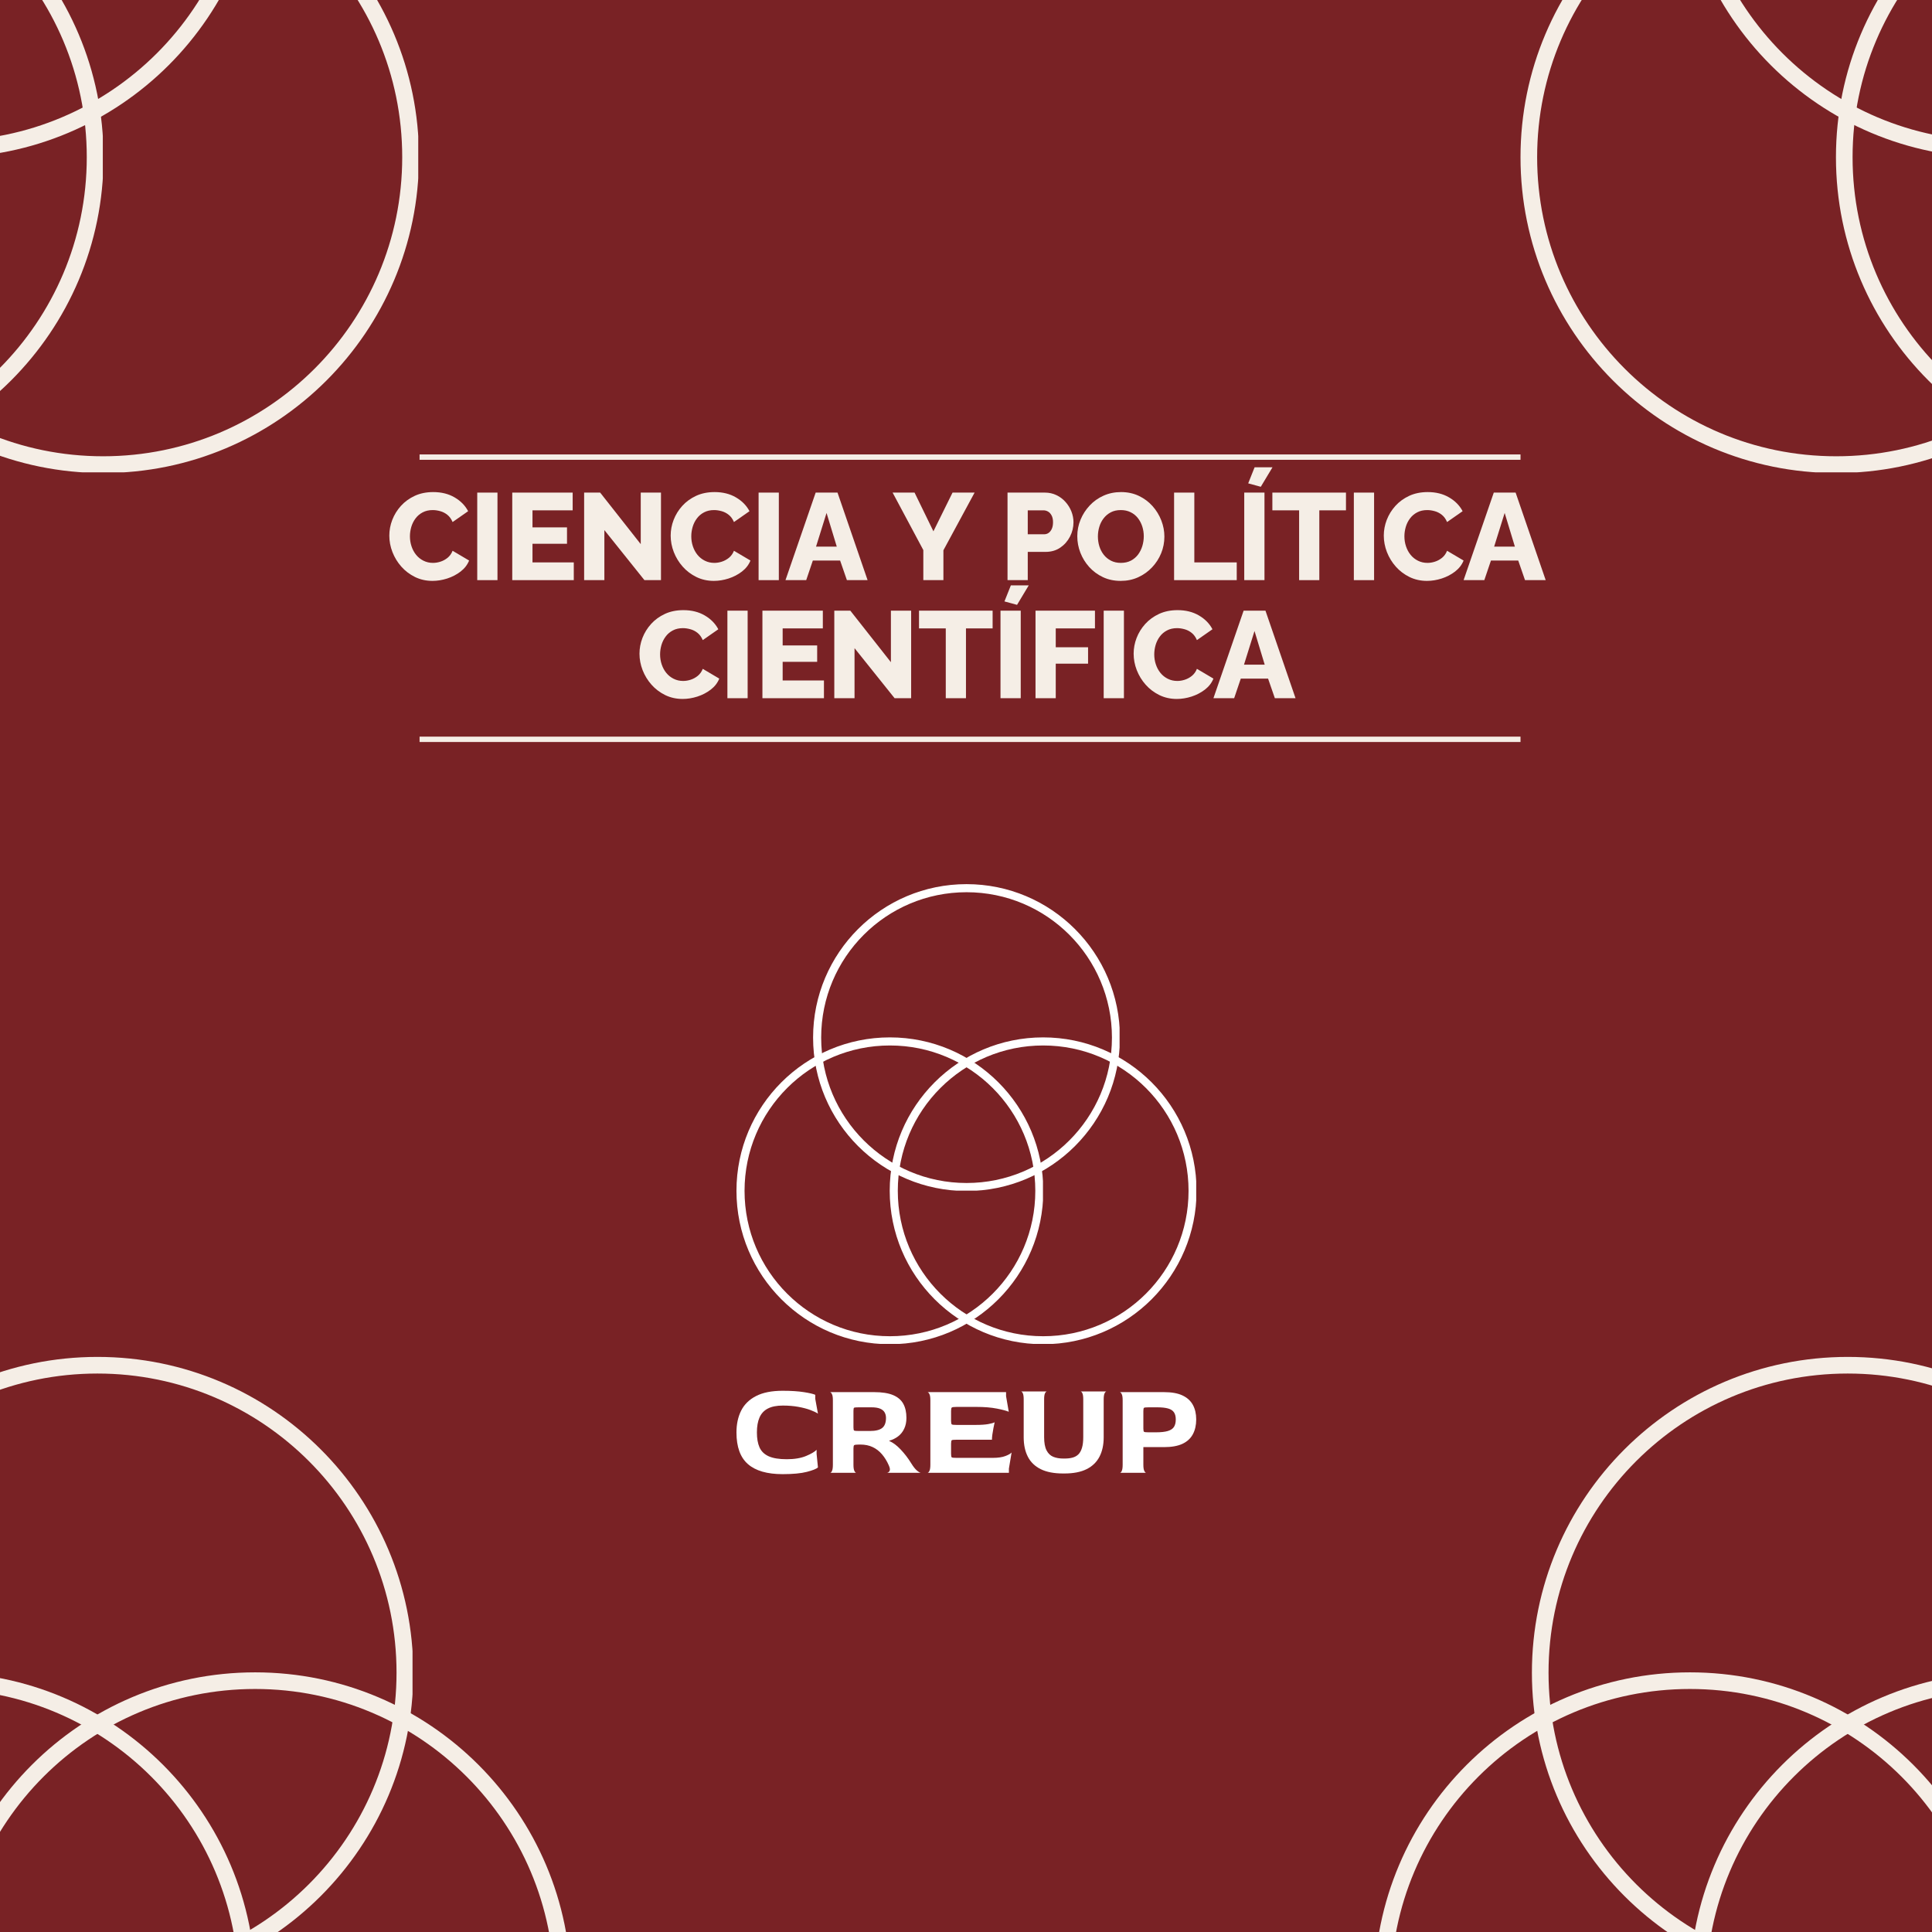 <svg xmlns="http://www.w3.org/2000/svg" xmlns:xlink="http://www.w3.org/1999/xlink" width="1080" zoomAndPan="magnify" viewBox="0 0 810 810" height="1080" preserveAspectRatio="xMidYMid meet" version="1.0"><defs><g/><clipPath id="c5b567bffd"><path d="M 340.891 370.68 L 469.391 370.68 L 469.391 499.18 L 340.891 499.18 Z M 340.891 370.68 " clip-rule="nonzero"/></clipPath><clipPath id="9fff0d5b9e"><path d="M 405.219 370.68 C 369.691 370.68 340.891 399.48 340.891 435.008 C 340.891 470.531 369.691 499.332 405.219 499.332 C 440.738 499.332 469.539 470.531 469.539 435.008 C 469.539 399.48 440.738 370.68 405.219 370.68 Z M 405.219 370.68 " clip-rule="nonzero"/></clipPath><clipPath id="c69a69e6f1"><path d="M 308.766 434.93 L 437.266 434.93 L 437.266 563.43 L 308.766 563.43 Z M 308.766 434.93 " clip-rule="nonzero"/></clipPath><clipPath id="25fd5a5a8d"><path d="M 373.086 434.93 C 337.562 434.93 308.766 463.727 308.766 499.254 C 308.766 534.781 337.562 563.578 373.086 563.578 C 408.609 563.578 437.41 534.781 437.41 499.254 C 437.41 463.727 408.609 434.93 373.086 434.93 Z M 373.086 434.93 " clip-rule="nonzero"/></clipPath><clipPath id="c460b2ab4c"><path d="M 373.016 434.93 L 501.516 434.93 L 501.516 563.43 L 373.016 563.43 Z M 373.016 434.93 " clip-rule="nonzero"/></clipPath><clipPath id="cb5e289cd7"><path d="M 437.336 434.93 C 401.816 434.93 373.016 463.727 373.016 499.254 C 373.016 534.781 401.816 563.578 437.336 563.578 C 472.863 563.578 501.66 534.781 501.66 499.254 C 501.66 463.727 472.863 434.93 437.336 434.93 Z M 437.336 434.93 " clip-rule="nonzero"/></clipPath><clipPath id="85d8d8f5da"><path d="M 642.258 568.891 L 810 568.891 L 810 810 L 642.258 810 Z M 642.258 568.891 " clip-rule="nonzero"/></clipPath><clipPath id="6b614aebab"><path d="M 774.672 568.891 C 701.543 568.891 642.258 628.172 642.258 701.301 C 642.258 774.414 701.543 833.699 774.672 833.699 C 847.785 833.699 907.07 774.414 907.07 701.301 C 907.07 628.172 847.785 568.891 774.672 568.891 Z M 774.672 568.891 " clip-rule="nonzero"/></clipPath><clipPath id="fd4b32ce88"><path d="M 576.133 701.141 L 810 701.141 L 810 810 L 576.133 810 Z M 576.133 701.141 " clip-rule="nonzero"/></clipPath><clipPath id="5b95e4c4f8"><path d="M 708.535 701.141 C 635.41 701.141 576.133 760.414 576.133 833.539 C 576.133 906.664 635.41 965.941 708.535 965.941 C 781.648 965.941 840.938 906.664 840.938 833.539 C 840.938 760.414 781.648 701.141 708.535 701.141 Z M 708.535 701.141 " clip-rule="nonzero"/></clipPath><clipPath id="d9ef585032"><path d="M 708.383 701.141 L 810 701.141 L 810 810 L 708.383 810 Z M 708.383 701.141 " clip-rule="nonzero"/></clipPath><clipPath id="21e73a1d18"><path d="M 840.785 701.141 C 767.668 701.141 708.383 760.414 708.383 833.539 C 708.383 906.664 767.668 965.941 840.785 965.941 C 913.906 965.941 973.184 906.664 973.184 833.539 C 973.184 760.414 913.906 701.141 840.785 701.141 Z M 840.785 701.141 " clip-rule="nonzero"/></clipPath><clipPath id="4013b9d002"><path d="M 0 568.891 L 172.957 568.891 L 172.957 810 L 0 810 Z M 0 568.891 " clip-rule="nonzero"/></clipPath><clipPath id="a7d9a20c51"><path d="M 40.867 568.891 C -32.258 568.891 -91.543 628.172 -91.543 701.301 C -91.543 774.414 -32.258 833.699 40.867 833.699 C 113.984 833.699 173.27 774.414 173.27 701.301 C 173.27 628.172 113.984 568.891 40.867 568.891 Z M 40.867 568.891 " clip-rule="nonzero"/></clipPath><clipPath id="2ac5b05672"><path d="M 0 701.141 L 106.832 701.141 L 106.832 810 L 0 810 Z M 0 701.141 " clip-rule="nonzero"/></clipPath><clipPath id="6946a2fc47"><path d="M -25.27 701.141 C -98.391 701.141 -157.668 760.414 -157.668 833.539 C -157.668 906.664 -98.391 965.941 -25.27 965.941 C 47.848 965.941 107.137 906.664 107.137 833.539 C 107.137 760.414 47.848 701.141 -25.27 701.141 Z M -25.27 701.141 " clip-rule="nonzero"/></clipPath><clipPath id="8de5ebf09a"><path d="M 0 701.141 L 239.082 701.141 L 239.082 810 L 0 810 Z M 0 701.141 " clip-rule="nonzero"/></clipPath><clipPath id="8c7d12ce2e"><path d="M 106.98 701.141 C 33.867 701.141 -25.418 760.414 -25.418 833.539 C -25.418 906.664 33.867 965.941 106.98 965.941 C 180.105 965.941 239.383 906.664 239.383 833.539 C 239.383 760.414 180.105 701.141 106.98 701.141 Z M 106.98 701.141 " clip-rule="nonzero"/></clipPath><clipPath id="b39fc79131"><path d="M 703.605 0 L 810 0 L 810 65.77 L 703.605 65.77 Z M 703.605 0 " clip-rule="nonzero"/></clipPath><clipPath id="e0cf420fb7"><path d="M 836.016 -198.73 C 762.887 -198.73 703.605 -139.449 703.605 -66.32 C 703.605 6.797 762.887 66.078 836.016 66.078 C 909.133 66.078 968.414 6.797 968.414 -66.32 C 968.414 -139.449 909.133 -198.73 836.016 -198.73 Z M 836.016 -198.73 " clip-rule="nonzero"/></clipPath><clipPath id="f894374828"><path d="M 637.48 0 L 810 0 L 810 198.02 L 637.48 198.02 Z M 637.48 0 " clip-rule="nonzero"/></clipPath><clipPath id="946d1a1784"><path d="M 769.879 -66.48 C 696.754 -66.48 637.48 -7.207 637.48 65.918 C 637.48 139.047 696.754 198.32 769.879 198.32 C 842.996 198.32 902.281 139.047 902.281 65.918 C 902.281 -7.207 842.996 -66.48 769.879 -66.48 Z M 769.879 -66.48 " clip-rule="nonzero"/></clipPath><clipPath id="c41d7f39f4"><path d="M 769.73 0 L 810 0 L 810 198.02 L 769.73 198.02 Z M 769.73 0 " clip-rule="nonzero"/></clipPath><clipPath id="9a529cbb0a"><path d="M 902.129 -66.48 C 829.012 -66.48 769.73 -7.207 769.73 65.918 C 769.73 139.047 829.012 198.32 902.129 198.32 C 975.254 198.32 1034.527 139.047 1034.527 65.918 C 1034.527 -7.207 975.254 -66.48 902.129 -66.48 Z M 902.129 -66.48 " clip-rule="nonzero"/></clipPath><clipPath id="78727b06bc"><path d="M 0 0 L 109.227 0 L 109.227 65.77 L 0 65.77 Z M 0 0 " clip-rule="nonzero"/></clipPath><clipPath id="ee1ba40c5c"><path d="M -22.863 -198.73 C -95.988 -198.73 -155.273 -139.449 -155.273 -66.32 C -155.273 6.797 -95.988 66.078 -22.863 66.078 C 50.254 66.078 109.535 6.797 109.535 -66.32 C 109.535 -139.449 50.254 -198.73 -22.863 -198.73 Z M -22.863 -198.73 " clip-rule="nonzero"/></clipPath><clipPath id="b97437e815"><path d="M 0 0 L 43.102 0 L 43.102 198.02 L 0 198.02 Z M 0 0 " clip-rule="nonzero"/></clipPath><clipPath id="e5abba891e"><path d="M -89 -66.48 C -162.121 -66.48 -221.398 -7.207 -221.398 65.918 C -221.398 139.047 -162.121 198.32 -89 198.32 C -15.883 198.32 43.406 139.047 43.406 65.918 C 43.406 -7.207 -15.883 -66.48 -89 -66.48 Z M -89 -66.48 " clip-rule="nonzero"/></clipPath><clipPath id="ef27f2e1c3"><path d="M 0 0 L 175.352 0 L 175.352 198.02 L 0 198.02 Z M 0 0 " clip-rule="nonzero"/></clipPath><clipPath id="533372cc2b"><path d="M 43.25 -66.48 C -29.863 -66.48 -89.148 -7.207 -89.148 65.918 C -89.148 139.047 -29.863 198.32 43.25 198.32 C 116.375 198.32 175.652 139.047 175.652 65.918 C 175.652 -7.207 116.375 -66.48 43.25 -66.48 Z M 43.25 -66.48 " clip-rule="nonzero"/></clipPath></defs><rect x="-81" width="972" fill="#ffffff" y="-81" height="972" fill-opacity="1"/><rect x="-81" width="972" fill="#792225" y="-81" height="972" fill-opacity="1"/><g clip-path="url(#c5b567bffd)"><g clip-path="url(#9fff0d5b9e)"><path stroke-linecap="butt" transform="matrix(1.045, 0, 0, 1.045, 340.892, 370.683)" fill="none" stroke-linejoin="miter" d="M 61.574 -0.004 C 27.567 -0.004 -0.001 27.565 -0.001 61.568 C -0.001 95.575 27.567 123.143 61.574 123.143 C 95.574 123.143 123.142 95.575 123.142 61.568 C 123.142 27.565 95.574 -0.004 61.574 -0.004 Z M 61.574 -0.004 " stroke="#ffffff" stroke-width="6.487" stroke-opacity="1" stroke-miterlimit="4"/></g></g><g clip-path="url(#c69a69e6f1)"><g clip-path="url(#25fd5a5a8d)"><path stroke-linecap="butt" transform="matrix(1.045, 0, 0, 1.045, 308.763, 434.931)" fill="none" stroke-linejoin="miter" d="M 61.571 -0.002 C 27.564 -0.002 0.003 27.563 0.003 61.57 C 0.003 95.573 27.564 123.138 61.571 123.138 C 95.574 123.138 123.142 95.573 123.142 61.57 C 123.142 27.563 95.574 -0.002 61.571 -0.002 Z M 61.571 -0.002 " stroke="#ffffff" stroke-width="6.487" stroke-opacity="1" stroke-miterlimit="4"/></g></g><g clip-path="url(#c460b2ab4c)"><g clip-path="url(#cb5e289cd7)"><path stroke-linecap="butt" transform="matrix(1.045, 0, 0, 1.045, 373.016, 434.931)" fill="none" stroke-linejoin="miter" d="M 61.567 -0.002 C 27.567 -0.002 -0.001 27.563 -0.001 61.57 C -0.001 95.573 27.567 123.138 61.567 123.138 C 95.574 123.138 123.138 95.573 123.138 61.57 C 123.138 27.563 95.574 -0.002 61.567 -0.002 Z M 61.567 -0.002 " stroke="#ffffff" stroke-width="6.487" stroke-opacity="1" stroke-miterlimit="4"/></g></g><path fill="#ffffff" d="M 328.102 618.043 C 321.637 618.043 316.801 616.645 313.586 613.848 C 310.371 611.047 308.766 606.621 308.766 600.566 C 308.766 597.07 309.422 594.02 310.734 591.41 C 312.051 588.797 314.141 586.754 316.996 585.289 C 319.855 583.824 323.555 583.09 328.102 583.09 C 331.676 583.09 334.645 583.281 337.012 583.656 C 339.379 584.031 340.977 584.402 341.801 584.777 L 341.801 586.473 L 342.93 592.676 C 342.215 592.184 341.152 591.68 339.742 591.152 C 338.332 590.625 336.652 590.184 334.699 589.828 C 332.746 589.473 330.582 589.289 328.215 589.289 C 325.621 589.289 323.527 589.707 321.93 590.535 C 320.332 591.359 319.168 592.605 318.434 594.281 C 317.699 595.953 317.336 598.051 317.336 600.566 C 317.336 603.086 317.699 605.172 318.434 606.828 C 319.168 608.477 320.445 609.719 322.266 610.547 C 324.09 611.371 326.617 611.785 329.852 611.785 C 333.082 611.785 335.777 611.332 337.938 610.434 C 340.102 609.531 341.574 608.668 342.363 607.836 L 342.363 609.531 L 342.93 615.227 C 342.293 615.828 340.742 616.445 338.277 617.086 C 335.812 617.723 332.422 618.043 328.102 618.043 Z M 328.102 618.043 " fill-opacity="1" fill-rule="nonzero"/><path fill="#ffffff" d="M 348.062 617.477 C 348.324 617.477 348.574 617.215 348.82 616.691 C 349.062 616.164 349.188 615.301 349.188 614.098 L 349.188 587.039 C 349.188 585.832 349.055 584.977 348.789 584.469 C 348.531 583.965 348.266 583.691 348.004 583.656 L 366.496 583.656 C 369.801 583.656 372.441 584.07 374.418 584.895 C 376.387 585.719 377.816 586.93 378.699 588.531 C 379.582 590.129 380.023 592.109 380.023 594.477 C 380.023 596.168 379.715 597.672 379.094 598.988 C 378.477 600.301 377.621 601.371 376.527 602.203 C 375.438 603.027 374.219 603.629 372.867 604.004 L 372.867 604.172 C 374.371 604.777 375.949 605.953 377.602 607.703 C 379.254 609.445 380.742 611.391 382.055 613.531 C 382.918 614.922 383.707 615.918 384.422 616.523 C 385.137 617.125 385.684 617.441 386.055 617.477 L 371.852 617.477 C 372.301 617.441 372.668 617.191 372.949 616.719 C 373.23 616.25 373.129 615.469 372.641 614.379 C 371.852 612.574 370.891 611.012 369.762 609.699 C 368.637 608.387 367.332 607.383 365.848 606.688 C 364.363 605.988 362.664 605.637 360.746 605.637 L 360.129 605.637 C 358.961 605.637 358.281 605.734 358.094 605.922 C 357.906 606.109 357.816 606.582 357.816 607.332 L 357.816 614.098 C 357.816 615.301 357.945 616.164 358.203 616.691 C 358.469 617.215 358.734 617.477 358.996 617.477 Z M 360.129 599.949 L 364.746 599.949 C 367.113 599.949 368.824 599.523 369.875 598.676 C 370.93 597.832 371.457 596.43 371.457 594.477 C 371.457 593.609 371.27 592.84 370.891 592.168 C 370.516 591.492 369.887 590.965 369.004 590.59 C 368.121 590.211 366.891 590.023 365.309 590.023 L 360.129 590.023 C 358.961 590.023 358.281 590.082 358.094 590.191 C 357.906 590.305 357.816 590.738 357.816 591.488 L 357.816 598.422 C 357.816 599.176 357.906 599.621 358.094 599.754 C 358.281 599.883 358.961 599.949 360.129 599.949 Z M 360.129 599.949 " fill-opacity="1" fill-rule="nonzero"/><path fill="#ffffff" d="M 388.875 617.477 C 389.141 617.477 389.402 617.215 389.664 616.691 C 389.926 616.164 390.059 615.301 390.059 614.098 L 390.059 587.039 C 390.059 585.832 389.926 584.977 389.664 584.469 C 389.402 583.965 389.141 583.691 388.875 583.656 L 421.797 583.656 L 421.797 585.344 L 422.926 591.887 C 421.988 591.473 420.332 591.027 417.965 590.562 C 415.598 590.094 412.742 589.855 409.398 589.855 L 401.055 589.855 C 399.926 589.855 399.258 589.941 399.051 590.109 C 398.844 590.277 398.742 590.754 398.742 591.543 L 398.742 595.719 C 398.742 596.547 398.844 597.031 399.051 597.184 C 399.258 597.336 399.91 597.406 401 597.406 L 409.117 597.406 C 411.293 597.406 413.051 597.285 414.387 597.043 C 415.723 596.797 416.598 596.547 417.008 596.285 C 416.855 597 416.688 597.824 416.5 598.766 C 416.312 599.703 416.16 600.602 416.047 601.469 C 415.934 602.336 415.879 603.047 415.879 603.613 L 401 603.613 C 399.91 603.613 399.258 603.68 399.051 603.809 C 398.844 603.938 398.742 604.438 398.742 605.301 L 398.742 609.473 C 398.742 610.336 398.832 610.844 399.023 610.996 C 399.211 611.145 399.871 611.219 401 611.219 L 416.215 611.219 C 418.398 611.219 420.156 610.965 421.488 610.457 C 422.824 609.953 423.699 609.453 424.113 608.965 L 422.988 615.73 L 422.988 617.477 Z M 388.875 617.477 " fill-opacity="1" fill-rule="nonzero"/><path fill="#ffffff" d="M 445.703 617.762 C 441.91 617.762 438.789 617.164 436.348 615.961 C 433.906 614.754 432.102 613.016 430.934 610.742 C 429.77 608.469 429.188 605.754 429.188 602.598 L 429.188 586.695 C 429.188 585.496 429.062 584.641 428.82 584.133 C 428.574 583.629 428.32 583.375 428.059 583.375 L 438.883 583.375 C 438.617 583.41 438.363 583.672 438.117 584.16 C 437.875 584.652 437.754 585.496 437.754 586.695 L 437.754 602.484 C 437.754 604.887 438.09 606.746 438.77 608.066 C 439.445 609.379 440.383 610.281 441.586 610.77 C 442.793 611.258 444.184 611.5 445.762 611.5 L 446.383 611.5 C 447.621 611.5 448.719 611.371 449.676 611.109 C 450.637 610.848 451.445 610.398 452.105 609.758 C 452.762 609.117 453.266 608.207 453.621 607.023 C 453.98 605.84 454.16 604.328 454.16 602.484 L 454.16 586.695 C 454.16 585.496 454.035 584.641 453.793 584.133 C 453.547 583.629 453.297 583.375 453.031 583.375 L 463.855 583.375 C 463.594 583.41 463.336 583.684 463.09 584.188 C 462.848 584.695 462.727 585.551 462.727 586.758 L 462.727 602.598 C 462.727 605.754 462.137 608.469 460.953 610.742 C 459.77 613.016 457.965 614.754 455.539 615.961 C 453.117 617.164 450.027 617.762 446.266 617.762 Z M 445.703 617.762 " fill-opacity="1" fill-rule="nonzero"/><path fill="#ffffff" d="M 469.555 617.477 C 469.816 617.477 470.066 617.215 470.309 616.691 C 470.555 616.164 470.68 615.301 470.68 614.098 L 470.68 587.039 C 470.68 585.832 470.547 584.977 470.281 584.469 C 470.023 583.965 469.758 583.691 469.496 583.656 L 487.984 583.656 C 491.18 583.656 493.766 584.113 495.738 585.035 C 497.711 585.957 499.164 587.27 500.102 588.98 C 501.043 590.691 501.516 592.73 501.516 595.102 C 501.516 597.504 501.043 599.578 500.102 601.328 C 499.164 603.074 497.711 604.41 495.738 605.336 C 493.766 606.254 491.18 606.711 487.984 606.711 L 479.359 606.711 L 479.359 614.098 C 479.359 615.301 479.488 616.164 479.754 616.691 C 480.02 617.215 480.281 617.477 480.543 617.477 Z M 481.672 600.508 L 484.488 600.508 C 486.707 600.508 488.426 600.32 489.648 599.949 C 490.871 599.57 491.727 598.988 492.215 598.199 C 492.703 597.41 492.949 596.379 492.949 595.102 C 492.949 593.859 492.695 592.863 492.188 592.113 C 491.68 591.363 490.855 590.828 489.707 590.508 C 488.559 590.184 487.008 590.023 485.055 590.023 L 481.672 590.023 C 480.508 590.023 479.828 590.094 479.641 590.223 C 479.453 590.355 479.359 590.793 479.359 591.543 L 479.359 598.934 C 479.359 599.684 479.453 600.133 479.641 600.285 C 479.828 600.434 480.508 600.508 481.672 600.508 Z M 481.672 600.508 " fill-opacity="1" fill-rule="nonzero"/><g fill="#f5eee6" fill-opacity="1"><g transform="translate(161.833, 243.227)"><g><path d="M 1.391 -18.672 C 1.391 -20.91 1.801 -23.102 2.625 -25.25 C 3.457 -27.406 4.664 -29.363 6.25 -31.125 C 7.844 -32.883 9.773 -34.289 12.047 -35.344 C 14.316 -36.395 16.898 -36.922 19.797 -36.922 C 23.242 -36.922 26.234 -36.176 28.766 -34.688 C 31.305 -33.207 33.195 -31.281 34.438 -28.906 L 27.922 -24.359 C 27.367 -25.66 26.633 -26.672 25.719 -27.391 C 24.812 -28.117 23.812 -28.629 22.719 -28.922 C 21.633 -29.223 20.594 -29.375 19.594 -29.375 C 17.977 -29.375 16.566 -29.051 15.359 -28.406 C 14.148 -27.77 13.148 -26.914 12.359 -25.844 C 11.566 -24.781 10.977 -23.594 10.594 -22.281 C 10.219 -20.969 10.031 -19.66 10.031 -18.359 C 10.031 -16.91 10.254 -15.516 10.703 -14.172 C 11.148 -12.828 11.797 -11.633 12.641 -10.594 C 13.484 -9.562 14.508 -8.742 15.719 -8.141 C 16.926 -7.535 18.254 -7.234 19.703 -7.234 C 20.734 -7.234 21.781 -7.406 22.844 -7.75 C 23.914 -8.094 24.91 -8.633 25.828 -9.375 C 26.742 -10.125 27.441 -11.102 27.922 -12.312 L 34.844 -8.219 C 34.125 -6.426 32.938 -4.891 31.281 -3.609 C 29.625 -2.336 27.754 -1.363 25.672 -0.688 C 23.586 -0.02 21.523 0.312 19.484 0.312 C 16.836 0.312 14.398 -0.227 12.172 -1.312 C 9.953 -2.406 8.039 -3.852 6.438 -5.656 C 4.832 -7.469 3.586 -9.504 2.703 -11.766 C 1.828 -14.023 1.391 -16.328 1.391 -18.672 Z M 1.391 -18.672 "/></g></g></g><g fill="#f5eee6" fill-opacity="1"><g transform="translate(196.569, 243.227)"><g><path d="M 3.516 0 L 3.516 -36.703 L 12 -36.703 L 12 0 Z M 3.516 0 "/></g></g></g><g fill="#f5eee6" fill-opacity="1"><g transform="translate(211.249, 243.227)"><g><path d="M 29.312 -7.438 L 29.312 0 L 3.516 0 L 3.516 -36.703 L 28.844 -36.703 L 28.844 -29.266 L 12 -29.266 L 12 -22.125 L 26.469 -22.125 L 26.469 -15.25 L 12 -15.25 L 12 -7.438 Z M 29.312 -7.438 "/></g></g></g><g fill="#f5eee6" fill-opacity="1"><g transform="translate(241.385, 243.227)"><g><path d="M 12 -20.984 L 12 0 L 3.516 0 L 3.516 -36.703 L 10.234 -36.703 L 27.25 -15.094 L 27.25 -36.703 L 35.734 -36.703 L 35.734 0 L 28.797 0 Z M 12 -20.984 "/></g></g></g><g fill="#f5eee6" fill-opacity="1"><g transform="translate(279.792, 243.227)"><g><path d="M 1.391 -18.672 C 1.391 -20.91 1.801 -23.102 2.625 -25.25 C 3.457 -27.406 4.664 -29.363 6.25 -31.125 C 7.844 -32.883 9.773 -34.289 12.047 -35.344 C 14.316 -36.395 16.898 -36.922 19.797 -36.922 C 23.242 -36.922 26.234 -36.176 28.766 -34.688 C 31.305 -33.207 33.195 -31.281 34.438 -28.906 L 27.922 -24.359 C 27.367 -25.66 26.633 -26.672 25.719 -27.391 C 24.812 -28.117 23.812 -28.629 22.719 -28.922 C 21.633 -29.223 20.594 -29.375 19.594 -29.375 C 17.977 -29.375 16.566 -29.051 15.359 -28.406 C 14.148 -27.77 13.148 -26.914 12.359 -25.844 C 11.566 -24.781 10.977 -23.594 10.594 -22.281 C 10.219 -20.969 10.031 -19.66 10.031 -18.359 C 10.031 -16.91 10.254 -15.516 10.703 -14.172 C 11.148 -12.828 11.797 -11.633 12.641 -10.594 C 13.484 -9.562 14.508 -8.742 15.719 -8.141 C 16.926 -7.535 18.254 -7.234 19.703 -7.234 C 20.734 -7.234 21.781 -7.406 22.844 -7.75 C 23.914 -8.094 24.91 -8.633 25.828 -9.375 C 26.742 -10.125 27.441 -11.102 27.922 -12.312 L 34.844 -8.219 C 34.125 -6.426 32.938 -4.891 31.281 -3.609 C 29.625 -2.336 27.754 -1.363 25.672 -0.688 C 23.586 -0.02 21.523 0.312 19.484 0.312 C 16.836 0.312 14.398 -0.227 12.172 -1.312 C 9.953 -2.406 8.039 -3.852 6.438 -5.656 C 4.832 -7.469 3.586 -9.504 2.703 -11.766 C 1.828 -14.023 1.391 -16.328 1.391 -18.672 Z M 1.391 -18.672 "/></g></g></g><g fill="#f5eee6" fill-opacity="1"><g transform="translate(314.528, 243.227)"><g><path d="M 3.516 0 L 3.516 -36.703 L 12 -36.703 L 12 0 Z M 3.516 0 "/></g></g></g><g fill="#f5eee6" fill-opacity="1"><g transform="translate(329.208, 243.227)"><g><path d="M 12.766 -36.703 L 21.922 -36.703 L 34.531 0 L 25.859 0 L 23.016 -8.219 L 11.578 -8.219 L 8.797 0 L 0.109 0 Z M 21.609 -14.062 L 17.328 -28.172 L 12.922 -14.062 Z M 21.609 -14.062 "/></g></g></g><g fill="#f5eee6" fill-opacity="1"><g transform="translate(363.014, 243.227)"><g/></g></g><g fill="#f5eee6" fill-opacity="1"><g transform="translate(374.231, 243.227)"><g><path d="M 9.203 -36.703 L 17.109 -20.469 L 25.125 -36.703 L 34.375 -36.703 L 21.297 -12.516 L 21.297 0 L 12.875 0 L 12.875 -12.609 L 0 -36.703 Z M 9.203 -36.703 "/></g></g></g><g fill="#f5eee6" fill-opacity="1"><g transform="translate(407.675, 243.227)"><g/></g></g><g fill="#f5eee6" fill-opacity="1"><g transform="translate(418.892, 243.227)"><g><path d="M 3.516 0 L 3.516 -36.703 L 19.188 -36.703 C 20.938 -36.703 22.547 -36.348 24.016 -35.641 C 25.484 -34.941 26.75 -33.992 27.812 -32.797 C 28.883 -31.609 29.711 -30.273 30.297 -28.797 C 30.879 -27.316 31.172 -25.801 31.172 -24.25 C 31.172 -22.145 30.68 -20.145 29.703 -18.25 C 28.723 -16.352 27.363 -14.812 25.625 -13.625 C 23.883 -12.438 21.82 -11.844 19.438 -11.844 L 12 -11.844 L 12 0 Z M 12 -19.234 L 18.922 -19.234 C 19.578 -19.234 20.18 -19.422 20.734 -19.797 C 21.285 -20.18 21.734 -20.75 22.078 -21.5 C 22.422 -22.258 22.594 -23.191 22.594 -24.297 C 22.594 -25.43 22.395 -26.367 22 -27.109 C 21.602 -27.859 21.102 -28.406 20.5 -28.75 C 19.895 -29.094 19.266 -29.266 18.609 -29.266 L 12 -29.266 Z M 12 -19.234 "/></g></g></g><g fill="#f5eee6" fill-opacity="1"><g transform="translate(450.269, 243.227)"><g><path d="M 19.594 0.312 C 16.832 0.312 14.344 -0.211 12.125 -1.266 C 9.906 -2.316 7.992 -3.727 6.391 -5.5 C 4.785 -7.281 3.551 -9.281 2.688 -11.5 C 1.82 -13.727 1.391 -16.031 1.391 -18.406 C 1.391 -20.852 1.848 -23.176 2.766 -25.375 C 3.68 -27.582 4.957 -29.555 6.594 -31.297 C 8.227 -33.047 10.164 -34.422 12.406 -35.422 C 14.645 -36.422 17.094 -36.922 19.75 -36.922 C 22.469 -36.922 24.938 -36.395 27.156 -35.344 C 29.383 -34.289 31.301 -32.867 32.906 -31.078 C 34.508 -29.285 35.742 -27.273 36.609 -25.047 C 37.473 -22.828 37.906 -20.562 37.906 -18.25 C 37.906 -15.801 37.453 -13.473 36.547 -11.266 C 35.648 -9.066 34.375 -7.094 32.719 -5.344 C 31.07 -3.602 29.133 -2.223 26.906 -1.203 C 24.688 -0.191 22.25 0.312 19.594 0.312 Z M 10.031 -18.297 C 10.031 -16.891 10.234 -15.52 10.641 -14.188 C 11.055 -12.863 11.672 -11.68 12.484 -10.641 C 13.297 -9.609 14.305 -8.781 15.516 -8.156 C 16.723 -7.539 18.098 -7.234 19.641 -7.234 C 21.266 -7.234 22.68 -7.551 23.891 -8.188 C 25.098 -8.832 26.098 -9.688 26.891 -10.75 C 27.68 -11.82 28.273 -13.02 28.672 -14.344 C 29.066 -15.676 29.266 -17.031 29.266 -18.406 C 29.266 -19.82 29.055 -21.18 28.641 -22.484 C 28.223 -23.797 27.602 -24.977 26.781 -26.031 C 25.957 -27.082 24.941 -27.898 23.734 -28.484 C 22.523 -29.078 21.16 -29.375 19.641 -29.375 C 18.023 -29.375 16.625 -29.062 15.438 -28.438 C 14.25 -27.812 13.25 -26.973 12.438 -25.922 C 11.625 -24.879 11.02 -23.691 10.625 -22.359 C 10.227 -21.035 10.031 -19.68 10.031 -18.297 Z M 10.031 -18.297 "/></g></g></g><g fill="#f5eee6" fill-opacity="1"><g transform="translate(488.727, 243.227)"><g><path d="M 3.516 0 L 3.516 -36.703 L 12 -36.703 L 12 -7.438 L 29.781 -7.438 L 29.781 0 Z M 3.516 0 "/></g></g></g><g fill="#f5eee6" fill-opacity="1"><g transform="translate(518.139, 243.227)"><g><path d="M 3.516 0 L 3.516 -36.703 L 12 -36.703 L 12 0 Z M 10.453 -39.141 L 5.172 -40.578 L 7.859 -47.312 L 15.359 -47.312 Z M 10.453 -39.141 "/></g></g></g><g fill="#f5eee6" fill-opacity="1"><g transform="translate(532.819, 243.227)"><g><path d="M 31.484 -29.266 L 20.312 -29.266 L 20.312 0 L 11.844 0 L 11.844 -29.266 L 0.625 -29.266 L 0.625 -36.703 L 31.484 -36.703 Z M 31.484 -29.266 "/></g></g></g><g fill="#f5eee6" fill-opacity="1"><g transform="translate(564.092, 243.227)"><g><path d="M 3.516 0 L 3.516 -36.703 L 12 -36.703 L 12 0 Z M 3.516 0 "/></g></g></g><g fill="#f5eee6" fill-opacity="1"><g transform="translate(578.772, 243.227)"><g><path d="M 1.391 -18.672 C 1.391 -20.91 1.801 -23.102 2.625 -25.25 C 3.457 -27.406 4.664 -29.363 6.25 -31.125 C 7.844 -32.883 9.773 -34.289 12.047 -35.344 C 14.316 -36.395 16.898 -36.922 19.797 -36.922 C 23.242 -36.922 26.234 -36.176 28.766 -34.688 C 31.305 -33.207 33.195 -31.281 34.438 -28.906 L 27.922 -24.359 C 27.367 -25.66 26.633 -26.672 25.719 -27.391 C 24.812 -28.117 23.812 -28.629 22.719 -28.922 C 21.633 -29.223 20.594 -29.375 19.594 -29.375 C 17.977 -29.375 16.566 -29.051 15.359 -28.406 C 14.148 -27.77 13.148 -26.914 12.359 -25.844 C 11.566 -24.781 10.977 -23.594 10.594 -22.281 C 10.219 -20.969 10.031 -19.66 10.031 -18.359 C 10.031 -16.91 10.254 -15.516 10.703 -14.172 C 11.148 -12.828 11.797 -11.633 12.641 -10.594 C 13.484 -9.562 14.508 -8.742 15.719 -8.141 C 16.926 -7.535 18.254 -7.234 19.703 -7.234 C 20.734 -7.234 21.781 -7.406 22.844 -7.75 C 23.914 -8.094 24.91 -8.633 25.828 -9.375 C 26.742 -10.125 27.441 -11.102 27.922 -12.312 L 34.844 -8.219 C 34.125 -6.426 32.938 -4.891 31.281 -3.609 C 29.625 -2.336 27.754 -1.363 25.672 -0.688 C 23.586 -0.02 21.523 0.312 19.484 0.312 C 16.836 0.312 14.398 -0.227 12.172 -1.312 C 9.953 -2.406 8.039 -3.852 6.438 -5.656 C 4.832 -7.469 3.586 -9.504 2.703 -11.766 C 1.828 -14.023 1.391 -16.328 1.391 -18.672 Z M 1.391 -18.672 "/></g></g></g><g fill="#f5eee6" fill-opacity="1"><g transform="translate(613.509, 243.227)"><g><path d="M 12.766 -36.703 L 21.922 -36.703 L 34.531 0 L 25.859 0 L 23.016 -8.219 L 11.578 -8.219 L 8.797 0 L 0.109 0 Z M 21.609 -14.062 L 17.328 -28.172 L 12.922 -14.062 Z M 21.609 -14.062 "/></g></g></g><g fill="#f5eee6" fill-opacity="1"><g transform="translate(266.716, 292.727)"><g><path d="M 1.391 -18.672 C 1.391 -20.91 1.801 -23.102 2.625 -25.25 C 3.457 -27.406 4.664 -29.363 6.25 -31.125 C 7.844 -32.883 9.773 -34.289 12.047 -35.344 C 14.316 -36.395 16.898 -36.922 19.797 -36.922 C 23.242 -36.922 26.234 -36.176 28.766 -34.688 C 31.305 -33.207 33.195 -31.281 34.438 -28.906 L 27.922 -24.359 C 27.367 -25.66 26.633 -26.672 25.719 -27.391 C 24.812 -28.117 23.812 -28.629 22.719 -28.922 C 21.633 -29.223 20.594 -29.375 19.594 -29.375 C 17.977 -29.375 16.566 -29.051 15.359 -28.406 C 14.148 -27.77 13.148 -26.914 12.359 -25.844 C 11.566 -24.781 10.977 -23.594 10.594 -22.281 C 10.219 -20.969 10.031 -19.66 10.031 -18.359 C 10.031 -16.91 10.254 -15.516 10.703 -14.172 C 11.148 -12.828 11.797 -11.633 12.641 -10.594 C 13.484 -9.562 14.508 -8.742 15.719 -8.141 C 16.926 -7.535 18.254 -7.234 19.703 -7.234 C 20.734 -7.234 21.781 -7.406 22.844 -7.75 C 23.914 -8.094 24.91 -8.633 25.828 -9.375 C 26.742 -10.125 27.441 -11.102 27.922 -12.312 L 34.844 -8.219 C 34.125 -6.426 32.938 -4.891 31.281 -3.609 C 29.625 -2.336 27.754 -1.363 25.672 -0.688 C 23.586 -0.02 21.523 0.312 19.484 0.312 C 16.836 0.312 14.398 -0.227 12.172 -1.312 C 9.953 -2.406 8.039 -3.852 6.438 -5.656 C 4.832 -7.469 3.586 -9.504 2.703 -11.766 C 1.828 -14.023 1.391 -16.328 1.391 -18.672 Z M 1.391 -18.672 "/></g></g></g><g fill="#f5eee6" fill-opacity="1"><g transform="translate(301.452, 292.727)"><g><path d="M 3.516 0 L 3.516 -36.703 L 12 -36.703 L 12 0 Z M 3.516 0 "/></g></g></g><g fill="#f5eee6" fill-opacity="1"><g transform="translate(316.132, 292.727)"><g><path d="M 29.312 -7.438 L 29.312 0 L 3.516 0 L 3.516 -36.703 L 28.844 -36.703 L 28.844 -29.266 L 12 -29.266 L 12 -22.125 L 26.469 -22.125 L 26.469 -15.25 L 12 -15.25 L 12 -7.438 Z M 29.312 -7.438 "/></g></g></g><g fill="#f5eee6" fill-opacity="1"><g transform="translate(346.268, 292.727)"><g><path d="M 12 -20.984 L 12 0 L 3.516 0 L 3.516 -36.703 L 10.234 -36.703 L 27.25 -15.094 L 27.25 -36.703 L 35.734 -36.703 L 35.734 0 L 28.797 0 Z M 12 -20.984 "/></g></g></g><g fill="#f5eee6" fill-opacity="1"><g transform="translate(384.675, 292.727)"><g><path d="M 31.484 -29.266 L 20.312 -29.266 L 20.312 0 L 11.844 0 L 11.844 -29.266 L 0.625 -29.266 L 0.625 -36.703 L 31.484 -36.703 Z M 31.484 -29.266 "/></g></g></g><g fill="#f5eee6" fill-opacity="1"><g transform="translate(415.948, 292.727)"><g><path d="M 3.516 0 L 3.516 -36.703 L 12 -36.703 L 12 0 Z M 10.453 -39.141 L 5.172 -40.578 L 7.859 -47.312 L 15.359 -47.312 Z M 10.453 -39.141 "/></g></g></g><g fill="#f5eee6" fill-opacity="1"><g transform="translate(430.628, 292.727)"><g><path d="M 3.516 0 L 3.516 -36.703 L 28.438 -36.703 L 28.438 -29.266 L 12 -29.266 L 12 -21.359 L 25.547 -21.359 L 25.547 -14.484 L 12 -14.484 L 12 0 Z M 3.516 0 "/></g></g></g><g fill="#f5eee6" fill-opacity="1"><g transform="translate(459.213, 292.727)"><g><path d="M 3.516 0 L 3.516 -36.703 L 12 -36.703 L 12 0 Z M 3.516 0 "/></g></g></g><g fill="#f5eee6" fill-opacity="1"><g transform="translate(473.893, 292.727)"><g><path d="M 1.391 -18.672 C 1.391 -20.91 1.801 -23.102 2.625 -25.25 C 3.457 -27.406 4.664 -29.363 6.25 -31.125 C 7.844 -32.883 9.773 -34.289 12.047 -35.344 C 14.316 -36.395 16.898 -36.922 19.797 -36.922 C 23.242 -36.922 26.234 -36.176 28.766 -34.688 C 31.305 -33.207 33.195 -31.281 34.438 -28.906 L 27.922 -24.359 C 27.367 -25.66 26.633 -26.672 25.719 -27.391 C 24.812 -28.117 23.812 -28.629 22.719 -28.922 C 21.633 -29.223 20.594 -29.375 19.594 -29.375 C 17.977 -29.375 16.566 -29.051 15.359 -28.406 C 14.148 -27.77 13.148 -26.914 12.359 -25.844 C 11.566 -24.781 10.977 -23.594 10.594 -22.281 C 10.219 -20.969 10.031 -19.66 10.031 -18.359 C 10.031 -16.91 10.254 -15.516 10.703 -14.172 C 11.148 -12.828 11.797 -11.633 12.641 -10.594 C 13.484 -9.562 14.508 -8.742 15.719 -8.141 C 16.926 -7.535 18.254 -7.234 19.703 -7.234 C 20.734 -7.234 21.781 -7.406 22.844 -7.75 C 23.914 -8.094 24.91 -8.633 25.828 -9.375 C 26.742 -10.125 27.441 -11.102 27.922 -12.312 L 34.844 -8.219 C 34.125 -6.426 32.938 -4.891 31.281 -3.609 C 29.625 -2.336 27.754 -1.363 25.672 -0.688 C 23.586 -0.02 21.523 0.312 19.484 0.312 C 16.836 0.312 14.398 -0.227 12.172 -1.312 C 9.953 -2.406 8.039 -3.852 6.438 -5.656 C 4.832 -7.469 3.586 -9.504 2.703 -11.766 C 1.828 -14.023 1.391 -16.328 1.391 -18.672 Z M 1.391 -18.672 "/></g></g></g><g fill="#f5eee6" fill-opacity="1"><g transform="translate(508.629, 292.727)"><g><path d="M 12.766 -36.703 L 21.922 -36.703 L 34.531 0 L 25.859 0 L 23.016 -8.219 L 11.578 -8.219 L 8.797 0 L 0.109 0 Z M 21.609 -14.062 L 17.328 -28.172 L 12.922 -14.062 Z M 21.609 -14.062 "/></g></g></g><path stroke-linecap="butt" transform="matrix(0.75, 0, 0, 0.75, 175.909, 190.522)" fill="none" stroke-linejoin="miter" d="M 0.001 1.501 L 615.429 1.501 " stroke="#f5eee6" stroke-width="3" stroke-opacity="1" stroke-miterlimit="4"/><path stroke-linecap="butt" transform="matrix(0.75, 0, -0, 0.75, 175.909, 308.839)" fill="none" stroke-linejoin="miter" d="M 0.001 1.501 L 615.429 1.501 " stroke="#f5eee6" stroke-width="3" stroke-opacity="1" stroke-miterlimit="4"/><g clip-path="url(#85d8d8f5da)"><g clip-path="url(#6b614aebab)"><path stroke-linecap="butt" transform="matrix(2.15, 0, 0, 2.15, 642.264, 568.894)" fill="none" stroke-linejoin="miter" d="M 61.574 -0.002 C 27.567 -0.002 -0.003 27.566 -0.003 61.568 C -0.003 95.573 27.567 123.143 61.574 123.143 C 95.574 123.143 123.143 95.573 123.143 61.568 C 123.143 27.566 95.574 -0.002 61.574 -0.002 Z M 61.574 -0.002 " stroke="#f5eee6" stroke-width="6.487" stroke-opacity="1" stroke-miterlimit="4"/></g></g><g clip-path="url(#fd4b32ce88)"><g clip-path="url(#5b95e4c4f8)"><path stroke-linecap="butt" transform="matrix(2.15, 0, 0, 2.15, 576.131, 701.14)" fill="none" stroke-linejoin="miter" d="M 61.572 0 C 27.565 0 0.001 27.565 0.001 61.57 C 0.001 95.574 27.565 123.139 61.572 123.139 C 95.572 123.139 123.142 95.574 123.142 61.57 C 123.142 27.565 95.572 0 61.572 0 Z M 61.572 0 " stroke="#f5eee6" stroke-width="6.487" stroke-opacity="1" stroke-miterlimit="4"/></g></g><g clip-path="url(#d9ef585032)"><g clip-path="url(#21e73a1d18)"><path stroke-linecap="butt" transform="matrix(2.15, 0, 0, 2.15, 708.389, 701.14)" fill="none" stroke-linejoin="miter" d="M 61.569 0 C 27.567 0 -0.003 27.565 -0.003 61.57 C -0.003 95.574 27.567 123.139 61.569 123.139 C 95.574 123.139 123.138 95.574 123.138 61.57 C 123.138 27.565 95.574 0 61.569 0 Z M 61.569 0 " stroke="#f5eee6" stroke-width="6.487" stroke-opacity="1" stroke-miterlimit="4"/></g></g><g clip-path="url(#4013b9d002)"><g clip-path="url(#a7d9a20c51)"><path stroke-linecap="butt" transform="matrix(2.15, 0, 0, 2.15, -91.538, 568.894)" fill="none" stroke-linejoin="miter" d="M 61.572 -0.002 C 27.567 -0.002 -0.002 27.566 -0.002 61.568 C -0.002 95.573 27.567 123.143 61.572 123.143 C 95.574 123.143 123.144 95.573 123.144 61.568 C 123.144 27.566 95.574 -0.002 61.572 -0.002 Z M 61.572 -0.002 " stroke="#f5eee6" stroke-width="6.487" stroke-opacity="1" stroke-miterlimit="4"/></g></g><g clip-path="url(#2ac5b05672)"><g clip-path="url(#6946a2fc47)"><path stroke-linecap="butt" transform="matrix(2.15, 0, 0, 2.15, -157.671, 701.14)" fill="none" stroke-linejoin="miter" d="M 61.571 0 C 27.565 0 0.001 27.565 0.001 61.57 C 0.001 95.574 27.565 123.139 61.571 123.139 C 95.573 123.139 123.142 95.574 123.142 61.57 C 123.142 27.565 95.573 0 61.571 0 Z M 61.571 0 " stroke="#f5eee6" stroke-width="6.487" stroke-opacity="1" stroke-miterlimit="4"/></g></g><g clip-path="url(#8de5ebf09a)"><g clip-path="url(#8c7d12ce2e)"><path stroke-linecap="butt" transform="matrix(2.15, 0, 0, 2.15, -25.413, 701.14)" fill="none" stroke-linejoin="miter" d="M 61.567 0 C 27.567 0 -0.002 27.565 -0.002 61.57 C -0.002 95.574 27.567 123.139 61.567 123.139 C 95.574 123.139 123.138 95.574 123.138 61.57 C 123.138 27.565 95.574 0 61.567 0 Z M 61.567 0 " stroke="#f5eee6" stroke-width="6.487" stroke-opacity="1" stroke-miterlimit="4"/></g></g><g clip-path="url(#b39fc79131)"><g clip-path="url(#e0cf420fb7)"><path stroke-linecap="butt" transform="matrix(2.15, 0, 0, 2.15, 703.609, -198.726)" fill="none" stroke-linejoin="miter" d="M 61.573 -0.002 C 27.566 -0.002 -0.002 27.566 -0.002 61.567 C -0.002 95.575 27.566 123.142 61.573 123.142 C 95.575 123.142 123.143 95.575 123.143 61.567 C 123.143 27.566 95.575 -0.002 61.573 -0.002 Z M 61.573 -0.002 " stroke="#f5eee6" stroke-width="6.487" stroke-opacity="1" stroke-miterlimit="4"/></g></g><g clip-path="url(#f894374828)"><g clip-path="url(#946d1a1784)"><path stroke-linecap="butt" transform="matrix(2.15, 0, 0, 2.15, 637.476, -66.48)" fill="none" stroke-linejoin="miter" d="M 61.572 0 C 27.564 0 0.002 27.564 0.002 61.569 C 0.002 95.575 27.564 123.139 61.572 123.139 C 95.574 123.139 123.141 95.575 123.141 61.569 C 123.141 27.564 95.574 0 61.572 0 Z M 61.572 0 " stroke="#f5eee6" stroke-width="6.487" stroke-opacity="1" stroke-miterlimit="4"/></g></g><g clip-path="url(#c41d7f39f4)"><g clip-path="url(#9a529cbb0a)"><path stroke-linecap="butt" transform="matrix(2.15, 0, 0, 2.15, 769.734, -66.48)" fill="none" stroke-linejoin="miter" d="M 61.568 0 C 27.566 0 -0.002 27.564 -0.002 61.569 C -0.002 95.575 27.566 123.139 61.568 123.139 C 95.575 123.139 123.137 95.575 123.137 61.569 C 123.137 27.564 95.575 0 61.568 0 Z M 61.568 0 " stroke="#f5eee6" stroke-width="6.487" stroke-opacity="1" stroke-miterlimit="4"/></g></g><g clip-path="url(#78727b06bc)"><g clip-path="url(#ee1ba40c5c)"><path stroke-linecap="butt" transform="matrix(2.15, 0, 0, 2.15, -155.269, -198.726)" fill="none" stroke-linejoin="miter" d="M 61.573 -0.002 C 27.567 -0.002 -0.002 27.566 -0.002 61.567 C -0.002 95.575 27.567 123.142 61.573 123.142 C 95.574 123.142 123.142 95.575 123.142 61.567 C 123.142 27.566 95.574 -0.002 61.573 -0.002 Z M 61.573 -0.002 " stroke="#f5eee6" stroke-width="6.487" stroke-opacity="1" stroke-miterlimit="4"/></g></g><g clip-path="url(#b97437e815)"><g clip-path="url(#e5abba891e)"><path stroke-linecap="butt" transform="matrix(2.15, 0, 0, 2.15, -221.402, -66.48)" fill="none" stroke-linejoin="miter" d="M 61.571 0 C 27.566 0 0.002 27.564 0.002 61.569 C 0.002 95.575 27.566 123.139 61.571 123.139 C 95.573 123.139 123.142 95.575 123.142 61.569 C 123.142 27.564 95.573 0 61.571 0 Z M 61.571 0 " stroke="#f5eee6" stroke-width="6.487" stroke-opacity="1" stroke-miterlimit="4"/></g></g><g clip-path="url(#ef27f2e1c3)"><g clip-path="url(#533372cc2b)"><path stroke-linecap="butt" transform="matrix(2.15, 0, 0, 2.15, -89.144, -66.48)" fill="none" stroke-linejoin="miter" d="M 61.567 0 C 27.567 0 -0.002 27.564 -0.002 61.569 C -0.002 95.575 27.567 123.139 61.567 123.139 C 95.575 123.139 123.139 95.575 123.139 61.569 C 123.139 27.564 95.575 0 61.567 0 Z M 61.567 0 " stroke="#f5eee6" stroke-width="6.487" stroke-opacity="1" stroke-miterlimit="4"/></g></g></svg>